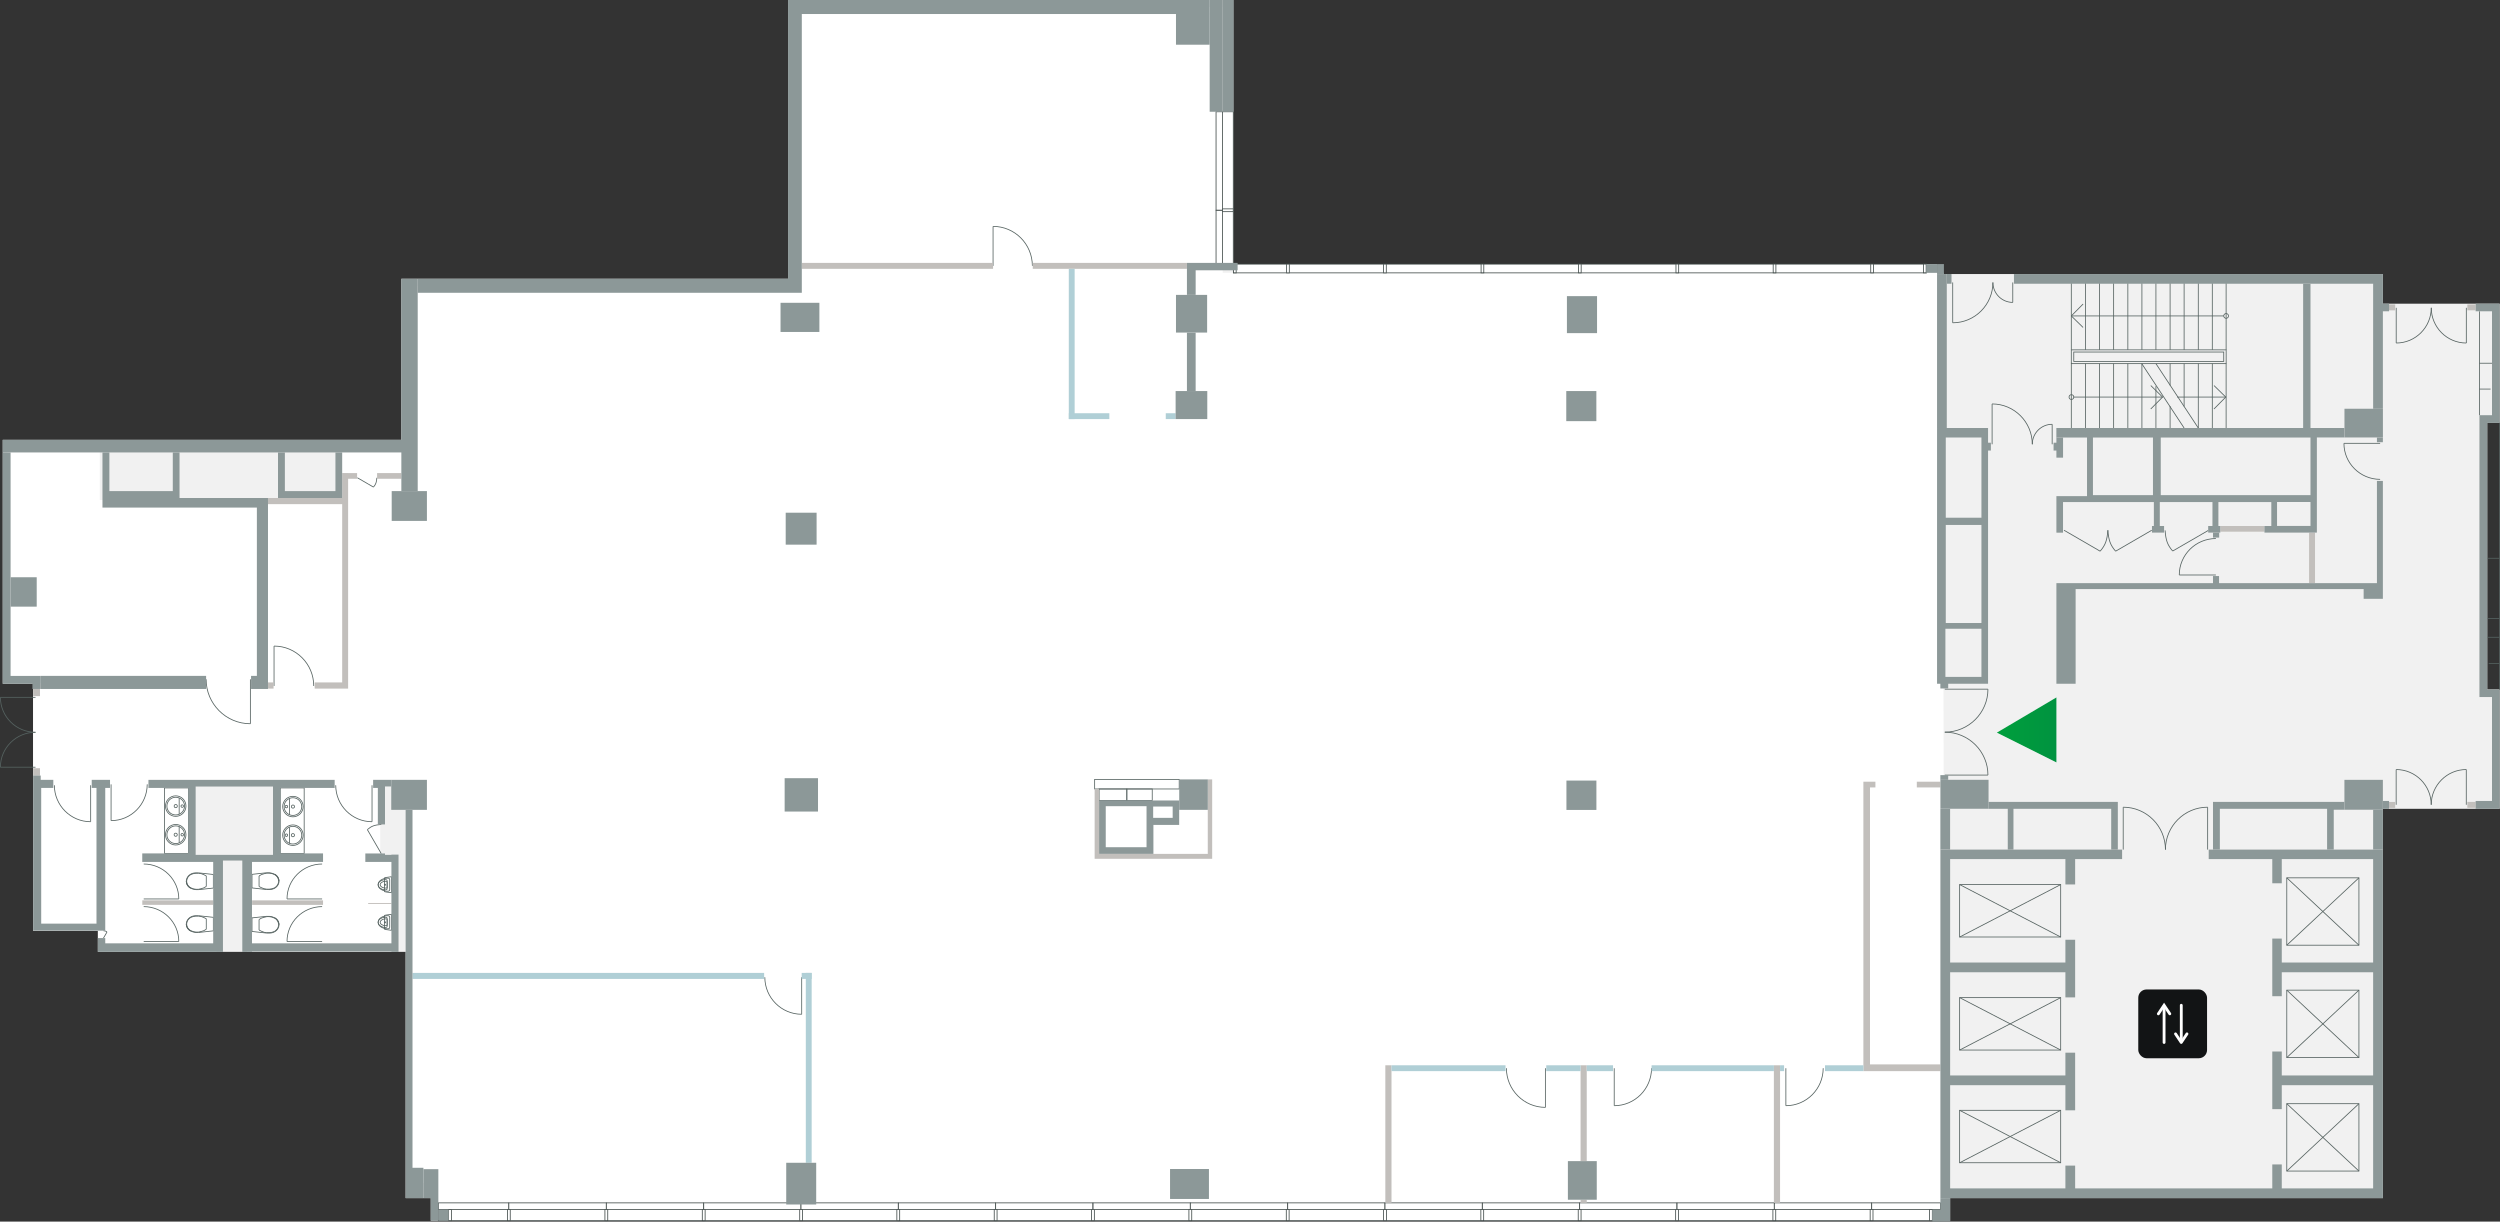<?xml version="1.0" encoding="UTF-8"?>
<svg id="_Блок_III" data-name="Блок III" xmlns="http://www.w3.org/2000/svg" xmlns:xlink="http://www.w3.org/1999/xlink" viewBox="0 0 618.97 302.45">
  <rect x="0" y="0" width="618.97" height="302.45" fill="#333333" stroke="none"/>
  <defs>
    <style>
      .cls-1 {
        fill: #8c9898;
      }

      .cls-2, .cls-3 {
        fill: #fff;
      }

      .cls-4 {
        fill: #121415;
      }

      .cls-5 {
        fill: #c2bfbc;
      }

      .cls-6 {
        fill: none;
        stroke: #556260;
      }

      .cls-6, .cls-3 {
        stroke-miterlimit: 10;
        stroke-width: .2px;
      }

      .cls-7 {
        fill: url(#_Безымянный_градиент_2);
      }

      .cls-3 {
        stroke: #414b49;
      }

      .cls-8 {
        fill: #b0cfd6;
      }

      .cls-9 {
        fill: #f1f1f1;
      }
    </style>
    <linearGradient id="_Безымянный_градиент_2" data-name="Безымянный градиент 2" x1="574.91" y1="126.05" x2="589.65" y2="126.05" gradientTransform="translate(1084.05 306.77) rotate(-180)" gradientUnits="userSpaceOnUse">
      <stop offset="0" stop-color="#009340"/>
      <stop offset="1" stop-color="#009f3c"/>
    </linearGradient>
  </defs>
  <g id="_перегородки_стеклянные" data-name="перегородки стеклянные">
    <g>
      <polygon class="cls-9" points="195.11 69.02 99.37 69.02 99.37 108.9 .68 108.9 .68 169.29 8.2 169.29 8.2 230.42 24.24 230.42 24.24 235.67 100.43 235.67 100.43 296.64 106.65 296.64 106.65 302.22 482.83 302.22 482.83 296.64 589.97 296.64 589.97 200.25 618.87 200.25 618.87 170.7 615.81 170.7 615.81 104.71 618.87 104.71 618.87 75.19 589.97 75.19 589.97 69.02 589.97 67.85 479.59 67.85 479.59 65.38 305.35 65.38 305.35 0 195.11 0 195.11 69.02"/>
      <polygon class="cls-2" points="196.08 70.84 101.39 70.84 101.39 110.43 84.68 110.43 84.68 123.8 24.71 123.8 24.71 110.43 1.86 110.43 1.86 169.11 8.2 169.11 8.2 230.42 24.24 230.42 24.24 235.67 53.58 235.67 53.58 212.36 47.27 212.36 47.27 193.99 68.47 193.99 68.47 212.36 61.14 212.36 61.14 235.67 97.97 235.67 97.97 212.51 94.13 212.51 94.13 194.05 97.97 194.05 98.9 194.05 101.39 194.05 101.39 235.67 101.39 239.3 101.39 292.88 107.18 292.88 107.18 299.4 481.62 299.4 482.41 200.06 481.25 200.07 481.18 168.38 481.18 168.38 481.18 106.9 481.18 106.91 481.18 67.55 302.73 67.55 302.73 1.73 196.08 1.73 196.08 70.84"/>
      <g>
        <rect class="cls-4" x="529.41" y="244.98" width="17.03" height="17.03" rx="2.05" ry="2.05"/>
        <g>
          <g>
            <path class="cls-2" d="M540.06,258.11c-.2,0-.35-.16-.35-.35v-8.87c0-.2,.16-.35,.35-.35s.35,.16,.35,.35v8.87c0,.2-.16,.35-.35,.35Z"/>
            <path class="cls-2" d="M540.06,258.46c-.12,0-.23-.06-.3-.16l-1.42-2.13c-.11-.16-.06-.38,.1-.49,.16-.11,.38-.06,.49,.1l1.12,1.69,1.12-1.69c.11-.16,.33-.21,.49-.1,.16,.11,.21,.33,.1,.49l-1.42,2.13c-.07,.1-.18,.16-.3,.16Z"/>
          </g>
          <g>
            <path class="cls-2" d="M535.8,258.46c-.2,0-.35-.16-.35-.35v-8.87c0-.2,.16-.35,.35-.35s.35,.16,.35,.35v8.87c0,.2-.16,.35-.35,.35Z"/>
            <path class="cls-2" d="M537.22,251.37c-.11,0-.23-.06-.3-.16l-1.12-1.69-1.12,1.69c-.11,.16-.33,.21-.49,.1-.16-.11-.21-.33-.1-.49l1.71-2.57,1.71,2.57c.11,.16,.06,.38-.1,.49-.06,.04-.13,.06-.2,.06Z"/>
          </g>
        </g>
      </g>
      <polygon class="cls-7" points="509.14 188.76 494.4 181.39 509.14 172.68 509.14 188.76"/>
      <g>
        <polyline class="cls-6" points="52.82 219.87 52.82 216.51 49.17 216.11"/>
        <line class="cls-6" x1="49.17" y1="220.27" x2="52.82" y2="219.87"/>
        <line class="cls-6" x1="51.07" y1="219.47" x2="51.07" y2="216.87"/>
        <path class="cls-6" d="M46.11,218.17l.05,.35c.16,1.13,1.33,1.66,2.35,1.75h.65"/>
        <path class="cls-6" d="M49.17,216.11h-.65c-2.03-.04-3.31,2.21-1.6,3.61l.3,.2"/>
        <polyline class="cls-6" points="47.27 216.51 46.97 216.71 46.71 216.96 46.51 217.22 46.36 217.52 46.26 217.87 46.21 218.17"/>
        <polyline class="cls-6" points="49.17 216.21 48.52 216.21 47.87 216.31 47.27 216.51"/>
        <polyline class="cls-6" points="51.07 216.87 50.47 216.56 49.82 216.31 49.17 216.21"/>
        <polyline class="cls-6" points="47.27 219.82 47.87 220.07 48.52 220.17 49.17 220.17 49.82 220.02 50.47 219.82 51.07 219.47"/>
        <polyline class="cls-6" points="46.21 218.17 46.26 218.52 46.36 218.87 46.51 219.17 46.71 219.42 46.97 219.67 47.27 219.82"/>
      </g>
      <g>
        <polyline class="cls-6" points="52.82 230.47 52.82 227.12 49.17 226.72"/>
        <line class="cls-6" x1="49.17" y1="230.87" x2="52.82" y2="230.47"/>
        <line class="cls-6" x1="51.07" y1="230.07" x2="51.07" y2="227.47"/>
        <path class="cls-6" d="M46.11,228.77l.05,.35c.16,1.13,1.33,1.66,2.35,1.75h.65"/>
        <path class="cls-6" d="M49.17,226.72h-.65c-2.03-.04-3.31,2.21-1.6,3.61l.3,.2"/>
        <polyline class="cls-6" points="47.27 227.12 46.97 227.32 46.71 227.57 46.51 227.82 46.36 228.12 46.26 228.47 46.21 228.77"/>
        <polyline class="cls-6" points="49.17 226.82 48.52 226.82 47.87 226.92 47.27 227.12"/>
        <polyline class="cls-6" points="51.07 227.47 50.47 227.17 49.82 226.92 49.17 226.82"/>
        <polyline class="cls-6" points="47.27 230.42 47.87 230.67 48.52 230.77 49.17 230.77 49.82 230.62 50.47 230.42 51.07 230.07"/>
        <polyline class="cls-6" points="46.21 228.77 46.26 229.12 46.36 229.47 46.51 229.77 46.71 230.02 46.97 230.27 47.27 230.42"/>
      </g>
      <g>
        <polyline class="cls-6" points="62.39 227.26 62.39 230.62 66.04 231.02"/>
        <line class="cls-6" x1="66.04" y1="226.86" x2="62.39" y2="227.26"/>
        <line class="cls-6" x1="64.14" y1="227.66" x2="64.14" y2="230.27"/>
        <path class="cls-6" d="M69.09,228.97l-.05-.35c-.16-1.13-1.33-1.66-2.35-1.75h-.65"/>
        <path class="cls-6" d="M66.04,231.02h.65c2.03,.04,3.31-2.21,1.6-3.61l-.3-.2"/>
        <polyline class="cls-6" points="67.94 230.62 68.24 230.42 68.49 230.17 68.69 229.92 68.84 229.62 68.94 229.27 68.99 228.97"/>
        <polyline class="cls-6" points="66.04 230.92 66.69 230.92 67.34 230.82 67.94 230.62"/>
        <polyline class="cls-6" points="64.14 230.27 64.74 230.57 65.39 230.82 66.04 230.92"/>
        <polyline class="cls-6" points="67.94 227.31 67.34 227.06 66.69 226.96 66.04 226.96 65.39 227.11 64.74 227.31 64.14 227.66"/>
        <polyline class="cls-6" points="68.99 228.97 68.94 228.62 68.84 228.26 68.69 227.96 68.49 227.71 68.24 227.46 67.94 227.31"/>
      </g>
      <g>
        <polyline class="cls-6" points="62.39 216.48 62.39 219.84 66.04 220.24"/>
        <line class="cls-6" x1="66.04" y1="216.08" x2="62.39" y2="216.48"/>
        <line class="cls-6" x1="64.14" y1="216.88" x2="64.14" y2="219.49"/>
        <path class="cls-6" d="M69.09,218.19l-.05-.35c-.16-1.13-1.33-1.66-2.35-1.75h-.65"/>
        <path class="cls-6" d="M66.04,220.24h.65c2.03,.04,3.31-2.21,1.6-3.61l-.3-.2"/>
        <polyline class="cls-6" points="67.94 219.84 68.24 219.64 68.49 219.39 68.69 219.14 68.84 218.84 68.94 218.49 68.99 218.19"/>
        <polyline class="cls-6" points="66.04 220.14 66.69 220.14 67.34 220.04 67.94 219.84"/>
        <polyline class="cls-6" points="64.14 219.49 64.74 219.79 65.39 220.04 66.04 220.14"/>
        <polyline class="cls-6" points="67.94 216.53 67.34 216.28 66.69 216.18 66.04 216.18 65.39 216.33 64.74 216.53 64.14 216.88"/>
        <polyline class="cls-6" points="68.99 218.19 68.94 217.84 68.84 217.49 68.69 217.19 68.49 216.93 68.24 216.68 67.94 216.53"/>
      </g>
      <g>
        <path class="cls-6" d="M75.06,199.7c0,1.4-1.14,2.54-2.54,2.54s-2.53-1.14-2.53-2.54,1.14-2.54,2.53-2.54,2.54,1.14,2.54,2.54Z"/>
        <path class="cls-6" d="M74.71,199.7c0,1.21-.98,2.19-2.19,2.19s-2.18-.98-2.18-2.19,.98-2.19,2.18-2.19,2.19,.98,2.19,2.19Z"/>
        <path class="cls-6" d="M71.22,199.7c0,.17-.14,.31-.31,.31s-.31-.14-.31-.31,.14-.31,.31-.31,.31,.14,.31,.31Z"/>
        <path class="cls-6" d="M72.92,199.7c0,.22-.18,.39-.39,.39s-.39-.18-.39-.39,.18-.39,.39-.39,.39,.18,.39,.39Z"/>
        <line class="cls-6" x1="71.67" y1="197.72" x2="71.67" y2="201.71"/>
        <path class="cls-6" d="M75.06,206.78c0,1.4-1.14,2.54-2.54,2.54s-2.53-1.14-2.53-2.54,1.14-2.54,2.53-2.54,2.54,1.14,2.54,2.54Z"/>
        <path class="cls-6" d="M74.71,206.78c0,1.21-.98,2.19-2.19,2.19s-2.18-.98-2.18-2.19,.98-2.19,2.18-2.19,2.19,.98,2.19,2.19Z"/>
        <path class="cls-6" d="M71.22,206.78c0,.17-.14,.31-.31,.31s-.31-.14-.31-.31,.14-.31,.31-.31,.31,.14,.31,.31Z"/>
        <circle class="cls-6" cx="72.52" cy="206.78" r=".39"/>
        <line class="cls-6" x1="71.67" y1="204.81" x2="71.67" y2="208.79"/>
        <rect class="cls-6" x="69.38" y="195.08" width="5.93" height="16.21"/>
      </g>
      <g>
        <path class="cls-6" d="M40.97,206.67c0-1.4,1.14-2.54,2.54-2.54s2.53,1.14,2.53,2.54-1.14,2.54-2.53,2.54-2.54-1.14-2.54-2.54Z"/>
        <path class="cls-6" d="M41.32,206.67c0-1.21,.98-2.19,2.19-2.19s2.18,.98,2.18,2.19-.98,2.19-2.18,2.19-2.19-.98-2.19-2.19Z"/>
        <path class="cls-6" d="M44.81,206.67c0-.17,.14-.31,.31-.31s.31,.14,.31,.31-.14,.31-.31,.31-.31-.14-.31-.31Z"/>
        <path class="cls-6" d="M43.11,206.67c0-.22,.18-.39,.39-.39s.39,.18,.39,.39-.18,.39-.39,.39-.39-.18-.39-.39Z"/>
        <line class="cls-6" x1="44.36" y1="208.64" x2="44.36" y2="204.66"/>
        <path class="cls-6" d="M40.97,199.58c0-1.4,1.14-2.54,2.54-2.54s2.53,1.14,2.53,2.54-1.14,2.54-2.53,2.54-2.54-1.14-2.54-2.54Z"/>
        <path class="cls-6" d="M41.32,199.58c0-1.21,.98-2.19,2.19-2.19s2.18,.98,2.18,2.19-.98,2.19-2.18,2.19-2.19-.98-2.19-2.19Z"/>
        <path class="cls-6" d="M44.81,199.58c0-.17,.14-.31,.31-.31s.31,.14,.31,.31-.14,.31-.31,.31-.31-.14-.31-.31Z"/>
        <circle class="cls-6" cx="43.51" cy="199.58" r=".39"/>
        <line class="cls-6" x1="44.36" y1="201.56" x2="44.36" y2="197.58"/>
        <rect class="cls-6" x="40.72" y="195.08" width="5.93" height="16.21"/>
      </g>
      <g>
        <path class="cls-6" d="M95.56,230.15c.33,.04,1.34,.18,1.34,.18v-3.95s-1.02,.14-1.34,.18c-.33,.04-.38,.06-.38,.22v3.16c0,.15,.06,.17,.38,.22Z"/>
        <path class="cls-6" d="M93.62,228.36s0,0,0,.01c0,0,0,0,0,.01,.03,.99,1.23,1.44,1.71,1.52,.49,.09,1.16,.18,1.16-.31v-2.49c0-.49-.68-.39-1.16-.31-.48,.08-1.68,.54-1.71,1.52,0,0,0,0,0,.01,0,0,0,0,0,.01Z"/>
        <path class="cls-6" d="M93.62,228.36s0,0,0,.01c0,0,0,0,0,.01,.03,.77,.96,1.13,1.33,1.2,.38,.07,.9,.14,.9-.24v-1.95c0-.38-.52-.31-.9-.24-.38,.07-1.3,.42-1.33,1.2,0,0,0,0,0,.01,0,0,0,0,0,.01Z"/>
        <path class="cls-6" d="M94.13,228.36s0,0,0,0c0,0,0,0,0,0,.02,.52,.74,.76,1.03,.8,.29,.05,.7,.09,.7-.16v-.65h0v-.66c0-.26-.4-.21-.7-.16-.29,.04-1,.28-1.03,.8,0,0,0,0,0,0,0,0,0,0,0,0Z"/>
        <path class="cls-6" d="M95.18,228.36c0,.09,.07,.15,.15,.15s.15-.07,.15-.15-.07-.15-.15-.15-.15,.07-.15,.15Z"/>
      </g>
      <g>
        <path class="cls-6" d="M95.56,220.84c.33,.04,1.34,.18,1.34,.18v-3.95s-1.02,.14-1.34,.18c-.33,.04-.38,.06-.38,.22v3.16c0,.15,.06,.17,.38,.22Z"/>
        <path class="cls-6" d="M93.62,219.05s0,0,0,.01c0,0,0,0,0,.01,.03,.99,1.23,1.44,1.71,1.52,.49,.09,1.16,.18,1.16-.31v-2.49c0-.49-.68-.39-1.16-.31-.48,.08-1.68,.54-1.71,1.52,0,0,0,0,0,.01,0,0,0,0,0,.01Z"/>
        <path class="cls-6" d="M93.62,219.05s0,0,0,.01c0,0,0,0,0,.01,.03,.77,.96,1.13,1.33,1.2,.38,.07,.9,.14,.9-.24v-1.95c0-.38-.52-.31-.9-.24-.38,.07-1.3,.42-1.33,1.2,0,0,0,0,0,.01,0,0,0,0,0,.01Z"/>
        <path class="cls-6" d="M94.13,219.05s0,0,0,0c0,0,0,0,0,0,.02,.52,.74,.76,1.03,.8,.29,.05,.7,.09,.7-.16v-.65h0v-.66c0-.26-.4-.21-.7-.16-.29,.04-1,.28-1.03,.8,0,0,0,0,0,0,0,0,0,0,0,0Z"/>
        <path class="cls-6" d="M95.18,219.05c0,.09,.07,.15,.15,.15s.15-.07,.15-.15-.07-.15-.15-.15-.15,.07-.15,.15Z"/>
      </g>
      <g>
        <g>
          <path class="cls-6" d="M.1,189.95c0-4.78,3.9-8.65,8.69-8.65"/>
          <line class="cls-6" x1="8.79" y1="189.95" x2=".1" y2="189.95"/>
        </g>
        <g>
          <path class="cls-6" d="M.1,172.65c0,4.78,3.9,8.65,8.69,8.65"/>
          <line class="cls-6" x1="8.79" y1="172.65" x2=".1" y2="172.65"/>
        </g>
      </g>
      <g>
        <g>
          <path class="cls-6" d="M492.19,170.63c0,5.88-4.8,10.64-10.68,10.64"/>
          <line class="cls-6" x1="481.5" y1="170.63" x2="492.19" y2="170.63"/>
        </g>
        <g>
          <path class="cls-6" d="M492.19,191.9c0-5.88-4.8-10.63-10.68-10.63"/>
          <line class="cls-6" x1="481.5" y1="191.9" x2="492.19" y2="191.9"/>
        </g>
      </g>
      <g>
        <g>
          <path class="cls-6" d="M525.68,199.85c5.78,0,10.46,4.72,10.46,10.5"/>
          <line class="cls-6" x1="525.68" y1="210.35" x2="525.68" y2="199.85"/>
        </g>
        <g>
          <path class="cls-6" d="M546.59,199.85c-5.78,0-10.46,4.72-10.46,10.5"/>
          <line class="cls-6" x1="546.59" y1="210.35" x2="546.59" y2="199.85"/>
        </g>
      </g>
      <g>
        <g>
          <path class="cls-6" d="M593.26,190.53c4.8,0,8.68,3.92,8.68,8.72"/>
          <line class="cls-6" x1="593.26" y1="199.25" x2="593.26" y2="190.53"/>
        </g>
        <g>
          <path class="cls-6" d="M610.62,190.53c-4.8,0-8.68,3.92-8.68,8.72"/>
          <line class="cls-6" x1="610.62" y1="199.25" x2="610.62" y2="190.53"/>
        </g>
      </g>
      <g>
        <g>
          <path class="cls-6" d="M610.63,84.93c-4.8,0-8.68-3.92-8.68-8.72"/>
          <line class="cls-6" x1="610.63" y1="76.21" x2="610.63" y2="84.93"/>
        </g>
        <g>
          <path class="cls-6" d="M593.27,84.93c4.8,0,8.68-3.92,8.68-8.72"/>
          <line class="cls-6" x1="593.27" y1="76.21" x2="593.27" y2="84.93"/>
        </g>
      </g>
      <g>
        <path class="cls-6" d="M27.5,203.18c4.95,0,8.95-4.04,8.95-8.99"/>
        <line class="cls-6" x1="27.5" y1="194.2" x2="27.5" y2="203.18"/>
      </g>
      <g>
        <path class="cls-6" d="M44.27,222.57c0-4.78-3.91-8.65-8.69-8.65"/>
        <line class="cls-6" x1="35.58" y1="222.57" x2="44.27" y2="222.57"/>
      </g>
      <g>
        <path class="cls-6" d="M44.27,233.12c0-4.78-3.91-8.65-8.69-8.65"/>
        <line class="cls-6" x1="35.58" y1="233.12" x2="44.27" y2="233.12"/>
      </g>
      <g>
        <path class="cls-6" d="M71.06,222.57c0-4.78,3.91-8.65,8.69-8.65"/>
        <line class="cls-6" x1="79.75" y1="222.57" x2="71.06" y2="222.57"/>
      </g>
      <g>
        <path class="cls-6" d="M71.06,233.12c0-4.78,3.91-8.65,8.69-8.65"/>
        <line class="cls-6" x1="79.75" y1="233.12" x2="71.06" y2="233.12"/>
      </g>
      <g>
        <path class="cls-6" d="M22.45,203.45c-4.97,0-8.99-4.06-8.99-9.03"/>
        <line class="cls-6" x1="22.45" y1="194.42" x2="22.45" y2="203.45"/>
      </g>
      <g>
        <path class="cls-6" d="M198.49,251.12c-5.04,0-9.13-4.12-9.13-9.17"/>
        <line class="cls-6" x1="198.49" y1="241.95" x2="198.49" y2="251.12"/>
      </g>
      <g>
        <path class="cls-6" d="M382.62,274.17c-5.33,0-9.65-4.35-9.65-9.69"/>
        <line class="cls-6" x1="382.62" y1="264.48" x2="382.62" y2="274.17"/>
      </g>
      <g>
        <path class="cls-6" d="M399.66,273.76c5.11,0,9.24-4.17,9.24-9.28"/>
        <line class="cls-6" x1="399.66" y1="264.48" x2="399.66" y2="273.76"/>
      </g>
      <g>
        <path class="cls-6" d="M442.16,273.76c5.11,0,9.24-4.17,9.24-9.28"/>
        <line class="cls-6" x1="442.16" y1="264.48" x2="442.16" y2="273.76"/>
      </g>
      <g>
        <path class="cls-6" d="M580.33,109.76c0,4.93,4.02,8.92,8.96,8.92"/>
        <line class="cls-6" x1="589.29" y1="109.76" x2="580.33" y2="109.76"/>
      </g>
      <g>
        <path class="cls-6" d="M67.85,159.96c5.44,0,9.83,4.44,9.83,9.88"/>
        <line class="cls-6" x1="67.85" y1="169.84" x2="67.85" y2="159.96"/>
      </g>
      <g>
        <path class="cls-6" d="M245.87,56.05c5.38,0,9.73,4.39,9.73,9.78"/>
        <line class="cls-6" x1="245.87" y1="65.83" x2="245.87" y2="56.05"/>
      </g>
      <g>
        <path class="cls-6" d="M539.56,142.36c0-4.98,4.07-9.02,9.06-9.02"/>
        <line class="cls-6" x1="548.62" y1="142.36" x2="539.56" y2="142.36"/>
      </g>
      <g>
        <path class="cls-6" d="M92.11,203.45c-4.97,0-8.99-4.06-8.99-9.03"/>
        <line class="cls-6" x1="92.11" y1="194.42" x2="92.11" y2="203.45"/>
      </g>
      <g>
        <path class="cls-6" d="M61.99,179.19c-6.06,0-10.96-4.95-10.96-11.01"/>
        <line class="cls-6" x1="61.99" y1="168.18" x2="61.99" y2="179.19"/>
      </g>
      <g>
        <g>
          <line class="cls-6" x1="532.75" y1="131.28" x2="523.8" y2="136.47"/>
          <path class="cls-6" d="M523.8,136.47c-1.32-1.53-1.73-2.7-1.91-5.19"/>
        </g>
        <g>
          <line class="cls-6" x1="511.02" y1="131.28" x2="519.97" y2="136.47"/>
          <path class="cls-6" d="M519.97,136.47c1.32-1.53,1.73-2.7,1.91-5.19"/>
        </g>
      </g>
      <g>
        <line class="cls-6" x1="546.74" y1="131.33" x2="537.93" y2="136.43"/>
        <path class="cls-6" d="M537.93,136.43c-1.3-1.5-1.7-2.65-1.88-5.11"/>
      </g>
      <g>
        <line class="cls-6" x1="94.4" y1="211.35" x2="90.95" y2="205.4"/>
        <path class="cls-6" d="M90.95,205.4c1.02-.88,1.79-1.15,3.45-1.27"/>
      </g>
      <g>
        <line class="cls-6" x1="88.47" y1="118.28" x2="92.46" y2="120.6"/>
        <path class="cls-6" d="M92.46,120.6c.59-.68,.77-1.2,.85-2.31"/>
      </g>
      <g>
        <line class="cls-6" x1="25.62" y1="232.26" x2="26.49" y2="230.76"/>
        <path class="cls-6" d="M26.49,230.76c-.26-.22-.45-.29-.87-.32"/>
      </g>
      <g>
        <rect class="cls-6" x="512.83" y="86.62" width="38.34" height="3.41"/>
        <rect class="cls-6" x="513.44" y="87.16" width="37.13" height="2.32"/>
        <line class="cls-6" x1="551.16" y1="86.62" x2="551.16" y2="70.1"/>
        <line class="cls-6" x1="547.74" y1="86.62" x2="547.74" y2="70.1"/>
        <line class="cls-6" x1="544.27" y1="86.62" x2="544.27" y2="70.1"/>
        <line class="cls-6" x1="540.76" y1="86.62" x2="540.76" y2="70.1"/>
        <line class="cls-6" x1="537.29" y1="86.62" x2="537.29" y2="70.1"/>
        <line class="cls-6" x1="533.78" y1="86.62" x2="533.78" y2="70.1"/>
        <line class="cls-6" x1="530.31" y1="86.62" x2="530.31" y2="70.1"/>
        <line class="cls-6" x1="526.83" y1="86.62" x2="526.83" y2="70.1"/>
        <line class="cls-6" x1="523.31" y1="86.62" x2="523.31" y2="70.1"/>
        <line class="cls-6" x1="519.83" y1="86.62" x2="519.83" y2="70.1"/>
        <line class="cls-6" x1="516.34" y1="86.62" x2="516.34" y2="70.1"/>
        <line class="cls-6" x1="512.83" y1="86.62" x2="512.83" y2="70.1"/>
        <line class="cls-6" x1="551.16" y1="105.97" x2="551.16" y2="90.03"/>
        <line class="cls-6" x1="547.74" y1="105.97" x2="547.74" y2="90.03"/>
        <line class="cls-6" x1="544.27" y1="105.97" x2="544.27" y2="90.03"/>
        <line class="cls-6" x1="540.76" y1="100.63" x2="540.76" y2="90.03"/>
        <line class="cls-6" x1="537.29" y1="95.44" x2="537.29" y2="90.03"/>
        <line class="cls-6" x1="537.29" y1="105.97" x2="537.29" y2="100.56"/>
        <line class="cls-6" x1="544.27" y1="105.97" x2="533.78" y2="90.03"/>
        <line class="cls-6" x1="540.76" y1="105.97" x2="530.27" y2="90.03"/>
        <line class="cls-6" x1="533.78" y1="105.97" x2="533.78" y2="95.61"/>
        <line class="cls-6" x1="530.31" y1="105.97" x2="530.31" y2="90.03"/>
        <line class="cls-6" x1="526.83" y1="105.97" x2="526.83" y2="90.03"/>
        <line class="cls-6" x1="523.31" y1="105.97" x2="523.31" y2="90.03"/>
        <line class="cls-6" x1="519.83" y1="105.97" x2="519.83" y2="90.03"/>
        <line class="cls-6" x1="516.34" y1="105.97" x2="516.34" y2="90.03"/>
        <line class="cls-6" x1="512.83" y1="105.97" x2="512.83" y2="90.03"/>
        <line class="cls-6" x1="550.6" y1="78.22" x2="512.83" y2="78.22"/>
        <line class="cls-6" x1="515.75" y1="75.27" x2="512.83" y2="78.22"/>
        <line class="cls-6" x1="515.74" y1="81.07" x2="512.83" y2="78.22"/>
        <path class="cls-6" d="M551.16,78.81c-.32,0-.59-.26-.59-.59s.26-.59,.59-.59,.59,.26,.59,.59-.26,.59-.59,.59Z"/>
        <line class="cls-6" x1="513.42" y1="98.31" x2="535.51" y2="98.31"/>
        <line class="cls-6" x1="532.5" y1="101.26" x2="535.42" y2="98.31"/>
        <line class="cls-6" x1="532.51" y1="95.46" x2="535.42" y2="98.31"/>
        <line class="cls-6" x1="539.03" y1="98.31" x2="551.16" y2="98.31"/>
        <line class="cls-6" x1="548.15" y1="101.26" x2="551.07" y2="98.31"/>
        <line class="cls-6" x1="548.16" y1="95.46" x2="551.07" y2="98.31"/>
        <path class="cls-6" d="M512.86,97.72c.32,0,.59,.26,.59,.59,0,.32-.26,.59-.59,.59s-.59-.26-.59-.59,.26-.59,.59-.59Z"/>
      </g>
      <g>
        <g>
          <path class="cls-6" d="M498.34,74.87c-2.72,0-4.92-2.22-4.92-4.94"/>
          <line class="cls-6" x1="498.34" y1="69.93" x2="498.34" y2="74.87"/>
        </g>
        <g>
          <path class="cls-6" d="M483.47,79.92c5.5,0,9.95-4.49,9.95-9.99"/>
          <line class="cls-6" x1="483.47" y1="69.93" x2="483.47" y2="79.92"/>
        </g>
      </g>
      <g>
        <g>
          <path class="cls-6" d="M508.09,105.05c-2.72,0-4.92,2.22-4.92,4.94"/>
          <line class="cls-6" x1="508.09" y1="110" x2="508.09" y2="105.05"/>
        </g>
        <g>
          <path class="cls-6" d="M493.22,100.01c5.5,0,9.95,4.49,9.95,9.99"/>
          <line class="cls-6" x1="493.22" y1="110" x2="493.22" y2="100.01"/>
        </g>
      </g>
      <g>
        <rect class="cls-6" x="485.18" y="274.9" width="25.02" height="12.98"/>
        <line class="cls-6" x1="485.18" y1="287.89" x2="510.2" y2="274.9"/>
        <line class="cls-6" x1="485.18" y1="274.9" x2="510.2" y2="287.89"/>
      </g>
      <g>
        <rect class="cls-6" x="485.18" y="247" width="25.02" height="12.98"/>
        <line class="cls-6" x1="485.18" y1="259.98" x2="510.2" y2="247"/>
        <line class="cls-6" x1="485.18" y1="247" x2="510.2" y2="259.98"/>
      </g>
      <g>
        <rect class="cls-6" x="485.18" y="219.01" width="25.02" height="12.98"/>
        <line class="cls-6" x1="485.18" y1="232" x2="510.2" y2="219.01"/>
        <line class="cls-6" x1="485.18" y1="219.01" x2="510.2" y2="232"/>
      </g>
      <g>
        <rect class="cls-6" x="566.18" y="217.34" width="17.86" height="16.68"/>
        <line class="cls-6" x1="566.18" y1="234.02" x2="584.04" y2="217.34"/>
        <line class="cls-6" x1="566.18" y1="217.34" x2="584.04" y2="234.02"/>
      </g>
      <g>
        <rect class="cls-6" x="566.18" y="245.15" width="17.86" height="16.68"/>
        <line class="cls-6" x1="566.18" y1="261.84" x2="584.04" y2="245.15"/>
        <line class="cls-6" x1="566.18" y1="245.15" x2="584.04" y2="261.84"/>
      </g>
      <g>
        <rect class="cls-6" x="566.18" y="273.26" width="17.86" height="16.68"/>
        <line class="cls-6" x1="566.18" y1="289.94" x2="584.04" y2="273.26"/>
        <line class="cls-6" x1="566.18" y1="273.26" x2="584.04" y2="289.94"/>
      </g>
      <line class="cls-6" x1="613.88" y1="102.8" x2="613.88" y2="77.07"/>
      <line class="cls-6" x1="616.99" y1="89.93" x2="613.88" y2="89.93"/>
      <line class="cls-6" x1="613.88" y1="96.33" x2="616.64" y2="96.33"/>
      <line class="cls-6" x1="618.87" y1="170.7" x2="618.87" y2="104.68"/>
      <line class="cls-6" x1="615.81" y1="138.22" x2="618.87" y2="138.22"/>
      <line class="cls-6" x1="615.81" y1="153.14" x2="618.87" y2="153.14"/>
      <line class="cls-6" x1="615.81" y1="157.78" x2="618.87" y2="157.78"/>
      <line class="cls-6" x1="618.87" y1="164.3" x2="616.17" y2="164.3"/>
      <rect class="cls-6" x="272.12" y="195.34" width="6.87" height="2.85"/>
      <rect class="cls-6" x="278.99" y="195.34" width="6.29" height="2.85"/>
      <rect class="cls-6" x="271.02" y="192.97" width="20.94" height="2.37"/>
      <g>
        <rect class="cls-3" x="108.53" y="297.81" width="17.45" height="4.41"/>
        <line class="cls-3" x1="108.53" y1="299.48" x2="125.98" y2="299.48"/>
      </g>
      <g>
        <rect class="cls-3" x="125.98" y="297.81" width="24.14" height="4.41"/>
        <line class="cls-3" x1="125.98" y1="299.48" x2="150.12" y2="299.48"/>
      </g>
      <g>
        <rect class="cls-3" x="150.12" y="297.81" width="24.08" height="4.41"/>
        <line class="cls-3" x1="150.12" y1="299.48" x2="174.2" y2="299.48"/>
      </g>
      <g>
        <rect class="cls-3" x="174.23" y="297.81" width="24.08" height="4.41"/>
        <line class="cls-3" x1="174.23" y1="299.48" x2="198.32" y2="299.48"/>
      </g>
      <g>
        <rect class="cls-3" x="198.32" y="297.81" width="24.08" height="4.41"/>
        <line class="cls-3" x1="198.32" y1="299.48" x2="222.4" y2="299.48"/>
      </g>
      <g>
        <rect class="cls-3" x="222.43" y="297.81" width="24.08" height="4.41"/>
        <line class="cls-3" x1="222.43" y1="299.48" x2="246.51" y2="299.48"/>
      </g>
      <g>
        <rect class="cls-3" x="246.51" y="297.81" width="24.08" height="4.41"/>
        <line class="cls-3" x1="246.51" y1="299.48" x2="270.6" y2="299.48"/>
      </g>
      <g>
        <rect class="cls-3" x="270.63" y="297.81" width="24.08" height="4.41"/>
        <line class="cls-3" x1="270.63" y1="299.48" x2="294.71" y2="299.48"/>
      </g>
      <g>
        <rect class="cls-3" x="294.71" y="297.81" width="24.08" height="4.41"/>
        <line class="cls-3" x1="294.71" y1="299.48" x2="318.79" y2="299.48"/>
      </g>
      <g>
        <rect class="cls-3" x="318.82" y="297.81" width="24.08" height="4.41"/>
        <line class="cls-3" x1="318.82" y1="299.48" x2="342.91" y2="299.48"/>
      </g>
      <g>
        <rect class="cls-3" x="342.91" y="297.81" width="24.08" height="4.41"/>
        <line class="cls-3" x1="342.91" y1="299.48" x2="366.99" y2="299.48"/>
      </g>
      <g>
        <rect class="cls-3" x="367.02" y="297.81" width="24.08" height="4.41"/>
        <line class="cls-3" x1="367.02" y1="299.48" x2="391.1" y2="299.48"/>
      </g>
      <g>
        <rect class="cls-3" x="391.1" y="297.81" width="24.08" height="4.41"/>
        <line class="cls-3" x1="391.1" y1="299.48" x2="415.18" y2="299.48"/>
      </g>
      <g>
        <rect class="cls-3" x="415.22" y="297.81" width="24.08" height="4.41"/>
        <line class="cls-3" x1="415.22" y1="299.48" x2="439.3" y2="299.48"/>
      </g>
      <g>
        <rect class="cls-3" x="439.3" y="297.81" width="24.08" height="4.41"/>
        <line class="cls-3" x1="439.3" y1="299.48" x2="463.38" y2="299.48"/>
      </g>
      <g>
        <rect class="cls-3" x="463.41" y="297.81" width="17.01" height="4.41"/>
        <line class="cls-3" x1="463.41" y1="299.48" x2="480.42" y2="299.48"/>
      </g>
      <rect class="cls-3" x="110.04" y="300.5" width="2.74" height=".7" transform="translate(-189.44 412.26) rotate(-90)"/>
      <rect class="cls-3" x="124.61" y="300.5" width="2.74" height=".7" transform="translate(-174.87 426.83) rotate(-90)"/>
      <rect class="cls-3" x="148.75" y="300.5" width="2.74" height=".7" transform="translate(-150.73 450.97) rotate(-90)"/>
      <rect class="cls-3" x="172.86" y="300.5" width="2.74" height=".7" transform="translate(-126.62 475.08) rotate(-90)"/>
      <rect class="cls-3" x="196.98" y="300.5" width="2.74" height=".7" transform="translate(-102.5 499.2) rotate(-90)"/>
      <rect class="cls-3" x="221.03" y="300.5" width="2.74" height=".7" transform="translate(-78.45 523.25) rotate(-90)"/>
      <rect class="cls-3" x="245.14" y="300.5" width="2.74" height=".7" transform="translate(-54.34 547.36) rotate(-90)"/>
      <rect class="cls-3" x="269.23" y="300.5" width="2.74" height=".7" transform="translate(-30.25 571.45) rotate(-90)"/>
      <g>
        <rect class="cls-3" x="301.08" y="52.06" width="4.27" height="13.99"/>
        <line class="cls-3" x1="302.7" y1="66.05" x2="302.7" y2="52.06"/>
      </g>
      <g>
        <rect class="cls-3" x="301.08" y="27.67" width="4.27" height="24.36"/>
        <line class="cls-3" x1="302.7" y1="52.03" x2="302.7" y2="27.67"/>
      </g>
      <rect class="cls-3" x="302.7" y="51.71" width="2.65" height=".7" transform="translate(608.04 104.12) rotate(180)"/>
      <rect class="cls-3" x="293.34" y="300.5" width="2.74" height=".7" transform="translate(-6.14 595.56) rotate(-90)"/>
      <rect class="cls-3" x="317.45" y="300.5" width="2.74" height=".7" transform="translate(17.97 619.67) rotate(-90)"/>
      <rect class="cls-3" x="341.54" y="300.5" width="2.74" height=".7" transform="translate(42.06 643.76) rotate(-90)"/>
      <rect class="cls-3" x="365.62" y="300.5" width="2.74" height=".7" transform="translate(66.14 667.84) rotate(-90)"/>
      <rect class="cls-3" x="389.73" y="300.5" width="2.74" height=".7" transform="translate(90.25 691.95) rotate(-90)"/>
      <rect class="cls-3" x="413.85" y="300.5" width="2.74" height=".7" transform="translate(114.37 716.07) rotate(-90)"/>
      <rect class="cls-3" x="437.93" y="300.5" width="2.74" height=".7" transform="translate(138.45 740.15) rotate(-90)"/>
      <rect class="cls-3" x="462.01" y="300.5" width="2.74" height=".7" transform="translate(162.53 764.23) rotate(-90)"/>
      <rect class="cls-3" x="476.7" y="300.5" width="2.74" height=".7" transform="translate(177.22 778.92) rotate(-90)"/>
      <rect class="cls-3" x="390.07" y="-19.33" width="2.17" height="171.58" transform="translate(324.7 457.63) rotate(-90)"/>
      <rect class="cls-3" x="475.47" y="66.13" width="2.17" height=".67" transform="translate(410.09 543.02) rotate(-90)"/>
      <rect class="cls-3" x="462.41" y="66.13" width="2.17" height=".67" transform="translate(397.04 529.96) rotate(-90)"/>
      <rect class="cls-3" x="438.27" y="66.13" width="2.17" height=".67" transform="translate(372.89 505.82) rotate(-90)"/>
      <rect class="cls-3" x="414.2" y="66.13" width="2.17" height=".67" transform="translate(348.82 481.75) rotate(-90)"/>
      <rect class="cls-3" x="390.06" y="66.13" width="2.17" height=".67" transform="translate(324.68 457.61) rotate(-90)"/>
      <rect class="cls-3" x="365.95" y="66.13" width="2.17" height=".67" transform="translate(300.57 433.5) rotate(-90)"/>
      <rect class="cls-3" x="341.8" y="66.13" width="2.17" height=".67" transform="translate(276.43 409.36) rotate(-90)"/>
      <rect class="cls-3" x="317.79" y="66.13" width="2.17" height=".67" transform="translate(252.42 385.35) rotate(-90)"/>
      <rect class="cls-3" x="304.64" y="66.13" width="2.17" height=".67" transform="translate(239.26 372.19) rotate(-90)"/>
      <rect class="cls-5" x="8.13" y="190.27" width="1.85" height="1.7" transform="translate(-182.07 200.18) rotate(-90)"/>
      <rect class="cls-5" x="8.17" y="170.61" width="1.76" height="1.7" transform="translate(-162.41 180.52) rotate(-90)"/>
      <rect class="cls-5" x="43.45" y="214.7" width="1.12" height="17.56" transform="translate(-179.47 267.48) rotate(-90)"/>
      <rect class="cls-5" x="70.64" y="214.7" width="1.12" height="17.56" transform="translate(-152.28 294.68) rotate(-90)"/>
      <rect class="cls-5" x="93.91" y="220.81" width=".23" height="5.76" transform="translate(-129.66 317.71) rotate(-90)"/>
      <rect class="cls-5" x="95.66" y="114.83" width="1.41" height="6" transform="translate(-21.47 214.2) rotate(-90)"/>
      <rect class="cls-5" x="66.27" y="169.04" width="1.53" height="1.38" transform="translate(-102.69 236.76) rotate(-90)"/>
      <polygon class="cls-5" points="86.19 117.13 86.19 117.12 84.72 117.12 84.72 117.13 84.72 118.54 84.72 123.3 66.35 123.3 66.35 124.82 84.72 124.82 84.72 168.96 77.91 168.96 77.91 170.49 84.72 170.49 86.19 170.49 86.19 168.96 86.19 118.54 88.41 118.54 88.41 117.13 86.19 117.13"/>
      <rect class="cls-5" x="221.46" y="42.15" width="1.47" height="47.35" transform="translate(156.37 288.02) rotate(-90)"/>
      <rect class="cls-5" x="274.05" y="46.74" width="1.47" height="38.17" transform="translate(208.96 340.61) rotate(-90)"/>
      <rect class="cls-5" x="439.19" y="263.75" width="1.53" height="34.06"/>
      <rect class="cls-5" x="342.99" y="263.75" width="1.53" height="34.06"/>
      <rect class="cls-5" x="391.33" y="263.75" width="1.53" height="23.73"/>
      <rect class="cls-5" x="391.33" y="297.04" width="1.53" height=".77"/>
      <rect class="cls-5" x="591.52" y="75.33" width="1.47" height="1.53" transform="translate(516.16 668.36) rotate(-90)"/>
      <rect class="cls-5" x="611.17" y="75.09" width="1.45" height="2.03" transform="translate(535.79 688) rotate(-90)"/>
      <rect class="cls-5" x="566.18" y="137.39" width="12.51" height="1.47" transform="translate(434.31 710.56) rotate(-90)"/>
      <rect class="cls-5" x="554.49" y="125.47" width="1.41" height="10.93" transform="translate(424.26 686.13) rotate(-90)"/>
      <rect class="cls-5" x="591.52" y="198.51" width="1.47" height="1.53" transform="translate(392.98 791.54) rotate(-90)"/>
      <rect class="cls-5" x="611.17" y="198.25" width="1.47" height="2.06" transform="translate(412.63 811.18) rotate(-90)"/>
      <polygon class="cls-5" points="299.03 192.97 299.03 211.41 272.12 211.41 272.12 195.34 271.02 195.34 271.02 212.63 300.12 212.63 300.12 192.97 299.03 192.97"/>
      <g>
        <polygon class="cls-5" points="462.99 194.96 464.33 194.96 464.33 193.54 461.35 193.54 461.35 265.2 480.42 265.2 480.42 263.53 462.99 263.53 462.99 194.96"/>
        <rect class="cls-5" x="474.58" y="193.54" width="5.84" height="1.42"/>
      </g>
      <rect class="cls-8" x="10.08" y="167.67" width="14.33" height="1.45"/>
      <rect class="cls-8" x="451.85" y="263.75" width="9.5" height="1.45"/>
      <rect class="cls-8" x="408.91" y="263.75" width="30.29" height="1.45"/>
      <rect class="cls-8" x="392.86" y="263.75" width="6.51" height="1.45"/>
      <rect class="cls-8" x="382.83" y="263.75" width="8.51" height="1.45"/>
      <rect class="cls-8" x="344.52" y="263.75" width="28.23" height="1.45"/>
      <rect class="cls-8" x="288.63" y="102.31" width="2.44" height="1.45"/>
      <rect class="cls-8" x="264.63" y="102.31" width="10.03" height="1.45"/>
      <rect class="cls-8" x="246.75" y="84.44" width="37.2" height="1.45" transform="translate(350.51 -180.19) rotate(90)"/>
      <rect class="cls-8" x="176.73" y="263.66" width="47.01" height="1.45" transform="translate(464.62 64.15) rotate(90)"/>
      <rect class="cls-8" x="440.72" y="263.75" width="1" height="1.45"/>
      <rect class="cls-8" x="102.13" y="240.88" width="87.06" height="1.49"/>
      <rect class="cls-8" x="198.49" y="240.88" width="2.47" height="1.49"/>
    </g>
  </g>
  <g id="_стены_серые" data-name="стены серые">
    <polygon class="cls-1" points=".68 112.02 .68 167.35 .68 169.29 2.62 169.29 8.03 169.29 8.03 170.58 10.08 170.58 10.08 169.29 10.08 167.35 8.03 167.35 2.62 167.35 2.62 112.02 .68 112.02"/>
    <polygon class="cls-1" points="44.45 112.02 42.78 112.02 42.78 121.59 27.08 121.59 27.08 112.02 25.37 112.02 25.37 123.3 44.45 123.3 44.45 112.02"/>
    <polygon class="cls-1" points="84.72 112.02 83.05 112.02 83.05 121.59 70.53 121.59 70.53 112.02 68.83 112.02 68.83 123.3 84.72 123.3 84.72 112.02"/>
    <rect class="cls-1" x="97.57" y="192.38" width="7.43" height="8.83" transform="translate(-95.51 298.08) rotate(-90)"/>
    <polygon class="cls-1" points="92.38 195.08 93.55 195.08 93.55 204.12 95.32 204.12 95.32 194.72 96.87 194.72 96.87 193.08 94.87 193.08 93.55 193.08 92.38 193.08 92.38 195.08"/>
    <rect class="cls-1" x="97.65" y="120.92" width="7.38" height="8.72" transform="translate(-23.94 226.62) rotate(-90)"/>
    <polygon class="cls-1" points="106.65 289.47 104.83 289.47 104.83 296.64 106.65 296.64 106.65 302.22 108.53 302.22 108.53 296.64 108.53 289.47 108.53 289.47 106.65 289.47 106.65 289.47"/>
    <polygon class="cls-1" points="195.11 69.02 103.42 69.02 103.42 72.49 195.11 72.49 198.52 72.49 198.52 69.02 198.52 3.47 299.5 3.47 299.5 0 198.52 0 195.12 0 195.11 0 195.11 69.02"/>
    <rect class="cls-1" x="194.41" y="127.07" width="7.91" height="7.65" transform="translate(67.46 329.26) rotate(-90)"/>
    <rect class="cls-1" x="194.27" y="192.68" width="8.26" height="8.26" transform="translate(1.59 395.2) rotate(-90)"/>
    <rect class="cls-1" x="193.2" y="289.35" width="10.33" height="7.42" transform="translate(-94.69 491.42) rotate(-90)"/>
    <rect class="cls-1" x="290.79" y="288.33" width="7.42" height="9.63" transform="translate(1.36 587.64) rotate(-90)"/>
    <rect class="cls-1" x="291.72" y="193.2" width="7.54" height="7.08" transform="translate(98.76 492.23) rotate(-90)"/>
    <rect class="cls-1" x="194.46" y="73.77" width="7.22" height="9.62" transform="translate(119.48 276.65) rotate(-90)"/>
    <rect class="cls-1" x="287.28" y="12.22" width="27.67" height="3.23" transform="translate(287.28 314.95) rotate(-90)"/>
    <rect class="cls-1" x="290.24" y="12.48" width="27.67" height="2.7" transform="translate(290.24 317.91) rotate(-90)"/>
    <rect class="cls-1" x="291.53" y="3.1" width="7.61" height="8.34" transform="translate(288.06 302.6) rotate(-90)"/>
    <rect class="cls-1" x="290.35" y="73.82" width="9.33" height="7.71" transform="translate(217.34 372.69) rotate(-90)"/>
    <rect class="cls-1" x="291.52" y="96.37" width="6.94" height="7.84" transform="translate(194.7 395.28) rotate(-90)"/>
    <rect class="cls-1" x="387.79" y="96.82" width="7.45" height="7.45" transform="translate(290.97 492.06) rotate(-90)"/>
    <rect class="cls-1" x="387.1" y="74.17" width="9.16" height="7.46" transform="translate(313.78 469.58) rotate(-90)"/>
    <rect class="cls-1" x="387.91" y="193.18" width="7.27" height="7.42" transform="translate(194.65 588.44) rotate(-90)"/>
    <rect class="cls-1" x="386.99" y="288.68" width="9.56" height="7.15" transform="translate(99.51 684.03) rotate(-90)"/>
    <rect class="cls-1" x="482.8" y="190.7" width="7.17" height="11.92" transform="translate(289.72 683.04) rotate(-90)"/>
    <rect class="cls-1" x="476.57" y="204.09" width="10.1" height="2.41" transform="translate(276.32 686.92) rotate(-90)"/>
    <polygon class="cls-1" points="480.42 299.52 478.42 299.52 478.42 302.45 482.83 302.45 482.83 302.45 482.83 299.52 482.83 296.64 480.42 296.64 480.42 299.52"/>
    <polygon class="cls-1" points="492.34 200.25 497.1 200.25 497.1 210.35 498.51 210.35 498.51 200.25 522.71 200.25 522.71 210.35 524.35 210.35 524.35 198.54 492.34 198.54 492.34 200.25"/>
    <polygon class="cls-1" points="480.42 294.23 480.42 296.64 482.83 296.64 587.56 296.64 589.97 296.64 589.97 294.23 589.97 212.7 589.97 210.35 587.56 210.35 546.85 210.35 546.85 212.7 562.59 212.7 562.59 218.69 564.94 218.69 564.94 212.7 587.56 212.7 587.56 238.31 564.94 238.31 564.94 232.38 562.59 232.38 562.59 246.65 564.94 246.65 564.94 240.72 587.56 240.72 587.56 266.27 564.94 266.27 564.94 260.34 562.59 260.34 562.59 274.61 564.94 274.61 564.94 268.68 587.56 268.68 587.56 294.23 564.94 294.23 564.94 288.3 562.59 288.3 562.59 294.23 513.78 294.23 513.78 288.59 511.37 288.59 511.37 294.23 482.83 294.23 482.83 268.68 511.37 268.68 511.37 274.9 513.78 274.9 513.78 260.63 511.37 260.63 511.37 266.27 482.83 266.27 482.83 240.72 511.37 240.72 511.37 246.94 513.78 246.94 513.78 232.67 511.37 232.67 511.37 238.31 482.83 238.31 482.83 212.7 511.37 212.7 511.37 218.98 513.78 218.98 513.78 212.7 525.41 212.7 525.41 210.35 482.83 210.35 480.42 210.35 480.42 210.35 480.42 294.23"/>
    <rect class="cls-1" x="581.51" y="192.02" width="7.4" height="9.52" transform="translate(388.43 781.99) rotate(-90)"/>
    <rect class="cls-1" x="583.83" y="204.21" width="9.87" height="2.41" transform="translate(383.35 794.18) rotate(-90)"/>
    <polygon class="cls-1" points="547.91 210.35 549.61 210.35 549.61 200.25 576.16 200.25 576.16 210.35 577.81 210.35 577.81 200.48 580.45 200.48 580.45 198.54 547.91 198.54 547.91 210.35"/>
    <rect class="cls-1" x="480.8" y="191.52" width="1.17" height="1.94" transform="translate(288.89 673.88) rotate(-90)"/>
    <polygon class="cls-1" points="588.5 144.38 585.21 144.38 549.41 144.38 549.41 142.62 547.91 142.62 547.91 144.38 513.9 144.38 509.14 144.38 509.14 144.38 509.14 145.85 509.14 145.85 509.14 169.29 513.9 169.29 513.9 145.85 585.21 145.85 585.21 148.26 589.97 148.26 589.97 145.85 589.97 144.38 589.97 119.07 588.5 119.07 588.5 144.38"/>
    <polygon class="cls-1" points="509.14 109.61 508.44 109.61 508.44 111.55 509.14 111.55 509.14 113.31 510.79 113.31 510.79 108.32 509.14 108.32 509.14 109.61"/>
    <rect class="cls-1" x="548.06" y="131.73" width="1.23" height="1.53" transform="translate(416.18 681.16) rotate(-90)"/>
    <path class="cls-1" d="M509.14,108.32h7.58v14.51h-7.58v9.05h1.64v-7.58h9.16s13.33,0,13.33,0v5.93h-.47v1.64h3v-1.64h-1.06v-5.93h13.04v5.93h-1.06v1.64h3v-1.64h-.47v-5.93h13.1v5.93h-1.7v1.64h12.98s0,0,0,0v-23.55h6.81v-2.35h-71.31v2.35Zm9.05,14.27v-14.27h14.86v14.27h-14.86Zm45.58,1.7h8.28v5.93h-8.28v-5.93Zm8.28-1.7h-37.07v-14.27h37.07v14.27Z"/>
    <rect class="cls-1" x="581.66" y="100.01" width="7.11" height="9.52" transform="translate(480.45 689.97) rotate(-90)"/>
    <rect class="cls-1" x="588.65" y="108.17" width="1.17" height="1.47" transform="translate(480.33 698.14) rotate(-90)"/>
    <rect class="cls-1" x="553.28" y="87.2" width="35.71" height="1.82" transform="translate(483.03 659.25) rotate(-90)"/>
    <rect class="cls-1" x="461.74" y="85.7" width="38.12" height="2.41" transform="translate(393.89 567.71) rotate(-90)"/>
    <rect class="cls-1" x="481.39" y="68.46" width="2.41" height="1.17" transform="translate(413.54 551.64) rotate(-90)"/>
    <rect class="cls-1" x="479.21" y="65.76" width="2.47" height="1.7" transform="translate(413.83 547.06) rotate(-90)"/>
    <rect class="cls-1" x="477.16" y="65.11" width="2.17" height="2.7" transform="translate(411.78 544.71) rotate(-90)"/>
    <polygon class="cls-1" points="498.63 70.25 587.56 70.25 587.56 101.21 589.97 101.21 589.97 77.07 591.5 77.07 591.5 75.19 589.97 75.19 589.97 67.85 589.97 67.85 587.56 67.85 498.63 67.85 498.63 70.25"/>
    <polygon class="cls-1" points="612.94 77.07 616.99 77.07 616.99 102.8 615.81 102.8 615.81 102.8 613.88 102.8 613.88 102.8 613.88 104.71 613.88 170.7 613.88 172.58 613.88 172.58 615.81 172.58 615.81 172.58 616.99 172.58 616.99 198.31 612.94 198.31 612.94 200.25 616.99 200.25 618.87 200.25 618.87 200.25 618.87 198.31 618.87 198.31 618.87 172.58 618.87 172.58 618.87 170.7 618.87 170.7 616.99 170.7 615.81 170.7 615.81 104.71 618.84 104.71 618.84 104.68 618.87 104.68 618.87 77.07 618.87 75.19 616.99 75.19 612.94 75.19 612.94 77.07"/>
    <rect class="cls-1" x="108.44" y="299.61" width="2.7" height="2.53" transform="translate(-191.07 410.66) rotate(-90)"/>
    <rect class="cls-1" x="287.71" y="88.5" width="14.48" height="2.16" transform="translate(205.37 384.54) rotate(-90)"/>
    <polygon class="cls-1" points="306.42 65.09 296.03 65.09 293.87 65.09 293.87 66.92 293.87 73.01 296.03 73.01 296.03 66.92 306.42 66.92 306.42 65.09"/>
    <rect class="cls-1" x="2.22" y="143.32" width="7.28" height="6.47" transform="translate(-140.7 152.42) rotate(-90)"/>
    <rect class="cls-1" x="589.76" y="198.51" width="1.94" height="1.53" transform="translate(391.45 790.01) rotate(-90)"/>
    <polygon class="cls-1" points="8.2 193.9 8.2 194.48 8.2 228.68 8.2 228.68 8.2 230.42 26.06 230.42 26.06 228.68 26.06 195.08 27.24 195.08 27.24 193.08 22.71 193.08 22.71 195.08 23.89 195.08 23.89 228.68 10.2 228.68 10.2 195.08 13.2 195.08 13.2 193.08 10.08 193.08 10.08 192.02 8.2 192.02 8.2 193.9"/>
    <path class="cls-1" d="M36.75,195.08h9.87v16.21h-11.4v2.11h17.56v20.15H26.06v-1.29h-1.82v3.41h30.96v-22.61h4.79v22.61h2.41v-.06h34.51v.06h1.76v-24.08h-1.76v.06h-1.59v-.35h-4.87v2.11h6.46v20.15H62.39v-20.15h17.59v-2.11h-10.57v-16.21h13.45v-2H36.75v2Zm30.84-.35v16.92h-7.27s-6.01,0-6.01,0h-5.87v-16.92h19.15Z"/>
    <polygon class="cls-1" points="100.43 246.14 100.43 253.82 100.43 253.82 100.43 255.58 100.43 255.58 100.43 296.64 104.83 296.64 104.83 291.88 104.83 290.19 104.83 289.13 102.13 289.13 102.13 258.42 102.13 256.28 102.13 200.51 100.43 200.51 100.43 246.14"/>
    <polygon class="cls-1" points="102.47 69.02 99.37 69.02 99.37 72.37 99.37 108.9 3.33 108.9 .68 108.9 .68 112.02 .68 112.02 3.33 112.02 3.33 112.02 99.37 112.02 99.37 121.59 103.42 121.59 103.42 112.02 103.42 110.32 103.42 72.37 103.42 69.02 102.47 69.02"/>
    <rect class="cls-1" x="10.08" y="167.34" width="40.95" height="3.24"/>
    <polygon class="cls-1" points="66.32 123.3 63.6 123.3 25.37 123.3 25.37 125.67 63.6 125.67 63.6 167.34 62.16 167.34 62.16 170.58 63.6 170.58 66.35 170.58 66.35 167.34 66.35 123.3 66.32 123.3"/>
    <path class="cls-1" d="M272.12,198.19v13.22h13.45v-7.17h6.38v-6.05h-19.83Zm11.75,11.57h-10.1v-10.16h10.1v10.16Zm6.47-7.27h-4.83v-2.8h4.83v2.8Z"/>
    <path class="cls-1" d="M492.22,109.61v-3.64h-12.63v63.32h.82v1.17h1.94v-1.17h9.87v-57.74h.7v-1.94h-.7Zm-10.47-1.29h8.83v19.86h-8.83v-19.86Zm0,21.65h8.83v24.28h-8.83v-24.28Zm8.83,36.68v.94h-8.92v-11.92h8.92v10.98Z"/>
  </g>
</svg>